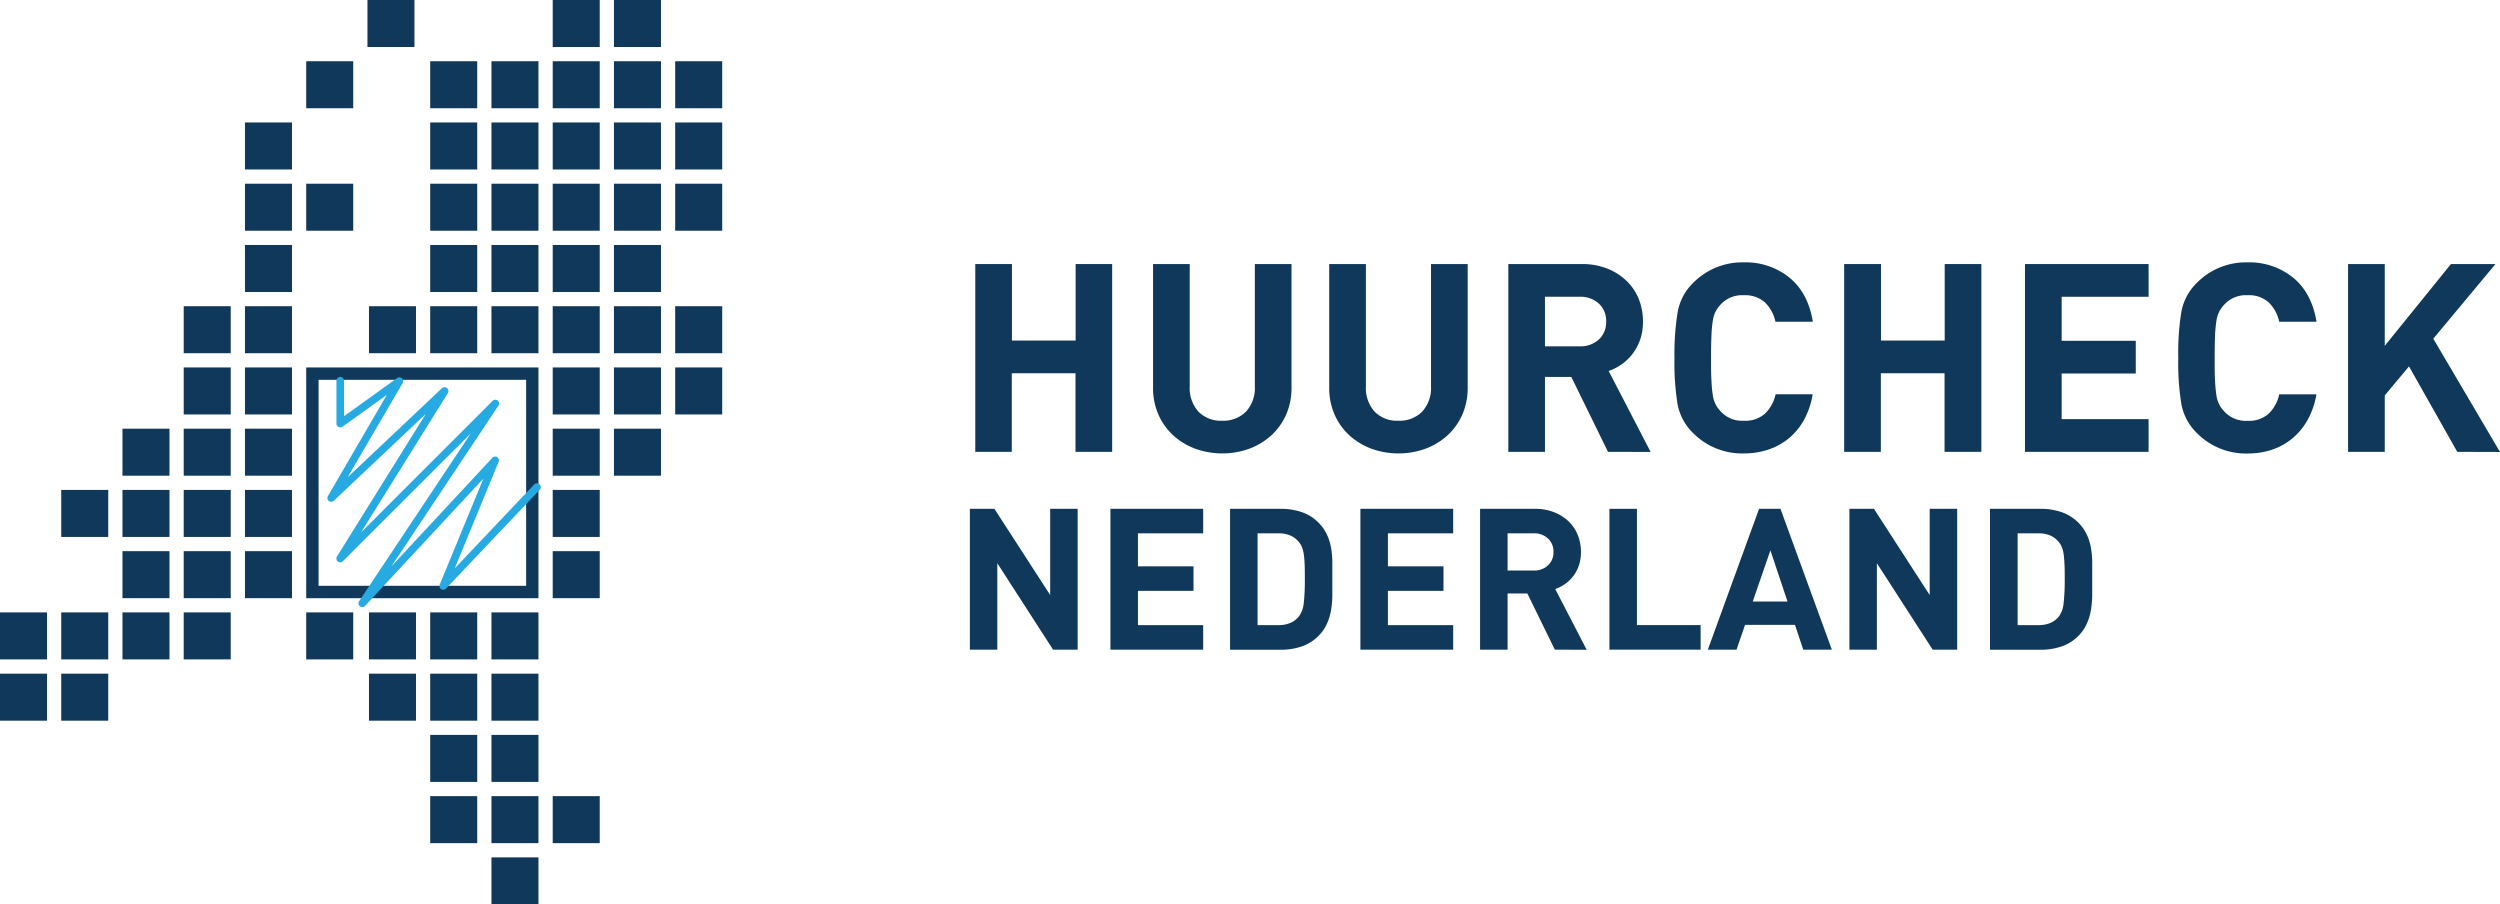 <svg xmlns="http://www.w3.org/2000/svg" viewBox="0 0 706.28 255.5"><defs><style>.cls-1{fill:#0f385a;}.cls-2{fill:#27aae1;}</style></defs><g id="Layer_2" data-name="Layer 2"><g id="Laag_1" data-name="Laag 1"><path class="cls-1" d="M303.84,127.65v-22.2h-18v22.2H275.53V74.6h10.35V96.21h18V74.6H314.2v53.05Z"/><path class="cls-1" d="M363.34,117.15a17.66,17.66,0,0,1-4.18,5.85,19.36,19.36,0,0,1-6.2,3.76,22.51,22.51,0,0,1-15.3,0,19.25,19.25,0,0,1-6.2-3.76,17.52,17.52,0,0,1-4.18-5.85,18.67,18.67,0,0,1-1.53-7.68V74.6h10.36v34.5a10,10,0,0,0,2.45,7.19,8.87,8.87,0,0,0,6.71,2.57,9,9,0,0,0,6.74-2.57,9.86,9.86,0,0,0,2.5-7.19V74.6h10.36v34.87A18.67,18.67,0,0,1,363.34,117.15Z"/><path class="cls-1" d="M413.11,117.15a17.66,17.66,0,0,1-4.18,5.85,19.25,19.25,0,0,1-6.2,3.76,22.51,22.51,0,0,1-15.3,0,19.36,19.36,0,0,1-6.2-3.76,17.52,17.52,0,0,1-4.18-5.85,18.67,18.67,0,0,1-1.53-7.68V74.6h10.36v34.5a10,10,0,0,0,2.46,7.19,8.84,8.84,0,0,0,6.7,2.57,9,9,0,0,0,6.75-2.57,9.9,9.9,0,0,0,2.49-7.19V74.6h10.36v34.87A18.67,18.67,0,0,1,413.11,117.15Z"/><path class="cls-1" d="M454.28,127.65l-10.36-21.16h-7.45v21.16H426.12V74.6h20.79a19,19,0,0,1,7.22,1.3,16.46,16.46,0,0,1,5.44,3.51A14.58,14.58,0,0,1,463,84.55a17.06,17.06,0,0,1,1.16,6.29,15.34,15.34,0,0,1-.78,5.07,14.64,14.64,0,0,1-2.13,4,14.07,14.07,0,0,1-3.09,3,15,15,0,0,1-3.69,1.9l11.85,22.87Zm-.52-36.81a6.63,6.63,0,0,0-2.05-5.06,7.63,7.63,0,0,0-5.47-1.94h-9.77v14h9.77a7.63,7.63,0,0,0,5.47-1.94A6.64,6.64,0,0,0,453.76,90.84Z"/><path class="cls-1" d="M509.72,118.49a18.23,18.23,0,0,1-4.25,5.25,17.87,17.87,0,0,1-5.81,3.24,21.71,21.71,0,0,1-7.08,1.12,19.48,19.48,0,0,1-14.31-5.81,15.3,15.3,0,0,1-4.32-8,72.93,72.93,0,0,1-.89-13.18A73,73,0,0,1,474,87.94a15.28,15.28,0,0,1,4.32-8,19.45,19.45,0,0,1,14.31-5.82,19.67,19.67,0,0,1,12.93,4.33q5.25,4.32,6.59,12.44H501.59a10.81,10.81,0,0,0-3-5.48,8.37,8.37,0,0,0-6-2A8.16,8.16,0,0,0,486,86.15a9.25,9.25,0,0,0-1.34,1.9,8.6,8.6,0,0,0-.78,2.61,34.2,34.2,0,0,0-.37,4.09c-.08,1.67-.12,3.79-.12,6.38s0,4.7.12,6.37a34.39,34.39,0,0,0,.37,4.1,8.62,8.62,0,0,0,.78,2.6,9,9,0,0,0,1.34,1.9,8.16,8.16,0,0,0,6.63,2.76,8.32,8.32,0,0,0,6-2,10.81,10.81,0,0,0,3-5.48H512.1A22.37,22.37,0,0,1,509.72,118.49Z"/><path class="cls-1" d="M549.36,127.65v-22.2h-18v22.2H521V74.6H531.4V96.21h18V74.6h10.36v53.05Z"/><path class="cls-1" d="M572.08,127.65V74.6H607v9.24H582.44V96.28h20.94v9.24H582.44v12.89H607v9.24Z"/><path class="cls-1" d="M652,118.49a18.23,18.23,0,0,1-4.25,5.25A17.87,17.87,0,0,1,642,127a21.71,21.71,0,0,1-7.08,1.12,19.47,19.47,0,0,1-14.31-5.81,15.3,15.3,0,0,1-4.32-8,71.83,71.83,0,0,1-.9-13.18,71.88,71.88,0,0,1,.9-13.19,15.28,15.28,0,0,1,4.32-8,19.44,19.44,0,0,1,14.31-5.82,19.67,19.67,0,0,1,12.93,4.33q5.25,4.32,6.59,12.44H643.91a10.75,10.75,0,0,0-3-5.48,8.34,8.34,0,0,0-6-2,8.16,8.16,0,0,0-6.63,2.76,8.88,8.88,0,0,0-1.34,1.9,8.6,8.6,0,0,0-.78,2.61,36.11,36.11,0,0,0-.38,4.09c-.07,1.67-.11,3.79-.11,6.38s0,4.7.11,6.37a36.31,36.31,0,0,0,.38,4.1,7.84,7.84,0,0,0,2.12,4.5,8.16,8.16,0,0,0,6.63,2.76,8.3,8.3,0,0,0,6-2,10.75,10.75,0,0,0,3-5.48h10.51A22.61,22.61,0,0,1,652,118.49Z"/><path class="cls-1" d="M694.21,127.65l-13.64-24.14-6.85,8.2v15.94H663.36V74.6h10.36V97.7l18.7-23.1H705L687.43,95.69l18.85,32Z"/><path class="cls-1" d="M297.5,183.53l-15.75-24.42v24.42H274V143.75h6.93l15.76,24.36V143.75h7.76v39.78Z"/><path class="cls-1" d="M313.71,183.53V143.75h26.2v6.92H321.48V160h15.7v6.93h-15.7v9.67h18.43v6.93Z"/><path class="cls-1" d="M376.4,163.47v4.44a27,27,0,0,1-.33,4.27,16.25,16.25,0,0,1-1.18,4,12.21,12.21,0,0,1-7.18,6.46,18.14,18.14,0,0,1-5.84.92H347.51V143.75h14.36a17.87,17.87,0,0,1,5.84.92,11.85,11.85,0,0,1,4.67,2.88,12.08,12.08,0,0,1,2.51,3.51,15.68,15.68,0,0,1,1.18,3.86,25.67,25.67,0,0,1,.33,4.16Zm-7.77,0c0-1.49,0-2.78-.05-3.89a27.17,27.17,0,0,0-.23-2.87,9,9,0,0,0-.5-2.07,5.57,5.57,0,0,0-.89-1.51,6.35,6.35,0,0,0-2.41-1.84,8.4,8.4,0,0,0-3.4-.62h-5.87V176.6h5.87a8.4,8.4,0,0,0,3.4-.62,6.25,6.25,0,0,0,2.41-1.84,7.61,7.61,0,0,0,1.37-3.74A60.14,60.14,0,0,0,368.63,163.47Z"/><path class="cls-1" d="M384.33,183.53V143.75h26.21v6.92H392.1V160h15.7v6.93H392.1v9.67h18.44v6.93Z"/><path class="cls-1" d="M439.26,183.53l-7.77-15.87h-5.58v15.87h-7.77V143.75h15.59a14.3,14.3,0,0,1,5.42,1,12.42,12.42,0,0,1,4.08,2.63,11,11,0,0,1,2.54,3.85,12.82,12.82,0,0,1,.87,4.73,11.42,11.42,0,0,1-.59,3.79,10.55,10.55,0,0,1-1.59,3,10.7,10.7,0,0,1-2.32,2.24,11.18,11.18,0,0,1-2.77,1.42l8.89,17.16Zm-.39-27.6a5,5,0,0,0-1.54-3.8,5.71,5.71,0,0,0-4.1-1.46h-7.32v10.51h7.32a5.67,5.67,0,0,0,4.1-1.46A4.94,4.94,0,0,0,438.87,155.93Z"/><path class="cls-1" d="M454.68,183.53V143.75h7.77V176.6h18v6.93Z"/><path class="cls-1" d="M509.44,183.53l-2.34-7H493l-2.41,7h-8.1l14.47-39.78H503l14.52,39.78Zm-9.28-28.05-5,14.47H505Z"/><path class="cls-1" d="M546,183.53l-15.76-24.42v24.42h-7.76V143.75h6.93l15.75,24.36V143.75h7.77v39.78Z"/><path class="cls-1" d="M591.07,163.47v4.44a27,27,0,0,1-.33,4.27,15.82,15.82,0,0,1-1.18,4,11.62,11.62,0,0,1-2.51,3.58,12,12,0,0,1-4.67,2.88,18.1,18.1,0,0,1-5.84.92H562.19V143.75h14.35a17.83,17.83,0,0,1,5.84.92,12.42,12.42,0,0,1,7.18,6.39,15.27,15.27,0,0,1,1.18,3.86,25.67,25.67,0,0,1,.33,4.16Zm-7.76,0c0-1.49,0-2.78-.06-3.89s-.11-2.05-.22-2.87a8.94,8.94,0,0,0-.51-2.07,5.57,5.57,0,0,0-.89-1.51,6.39,6.39,0,0,0-2.4-1.84,8.45,8.45,0,0,0-3.41-.62H570V176.6h5.87a8.45,8.45,0,0,0,3.41-.62,6.29,6.29,0,0,0,2.4-1.84A7.52,7.52,0,0,0,583,170.4,59.69,59.69,0,0,0,583.31,163.47Z"/><rect class="cls-1" x="190.75" y="103.81" width="13.28" height="13.28"/><rect class="cls-1" x="190.75" y="86.51" width="13.28" height="13.28"/><rect class="cls-1" x="190.75" y="51.9" width="13.28" height="13.28"/><rect class="cls-1" x="190.75" y="34.6" width="13.28" height="13.28"/><rect class="cls-1" x="190.75" y="17.3" width="13.28" height="13.28"/><rect class="cls-1" x="156.15" y="224.92" width="13.28" height="13.28"/><rect class="cls-1" x="138.84" y="242.22" width="13.28" height="13.28"/><rect class="cls-1" x="138.84" y="224.92" width="13.28" height="13.28"/><rect class="cls-1" x="121.54" y="224.92" width="13.28" height="13.28"/><rect class="cls-1" y="190.32" width="13.28" height="13.28"/><rect class="cls-1" y="173.01" width="13.28" height="13.28"/><rect class="cls-1" x="17.3" y="190.32" width="13.28" height="13.28"/><rect class="cls-1" x="17.3" y="173.01" width="13.28" height="13.28"/><rect class="cls-1" x="17.3" y="138.41" width="13.28" height="13.28"/><rect class="cls-1" x="138.84" y="207.62" width="13.28" height="13.28"/><rect class="cls-1" x="121.54" y="207.62" width="13.28" height="13.28"/><rect class="cls-1" x="138.84" y="190.32" width="13.28" height="13.28"/><rect class="cls-1" x="121.54" y="190.32" width="13.28" height="13.28"/><rect class="cls-1" x="104.24" y="190.32" width="13.28" height="13.28"/><rect class="cls-1" x="138.84" y="173.01" width="13.28" height="13.28"/><rect class="cls-1" x="121.54" y="173.01" width="13.28" height="13.28"/><rect class="cls-1" x="104.24" y="173.01" width="13.28" height="13.28"/><rect class="cls-1" x="86.51" y="173.01" width="13.28" height="13.28"/><rect class="cls-1" x="51.9" y="173.01" width="13.28" height="13.28"/><rect class="cls-1" x="34.6" y="173.01" width="13.28" height="13.28"/><rect class="cls-1" x="156.15" y="155.71" width="13.28" height="13.28"/><rect class="cls-1" x="69.21" y="155.71" width="13.28" height="13.28"/><rect class="cls-1" x="51.9" y="155.71" width="13.28" height="13.28"/><rect class="cls-1" x="34.6" y="155.71" width="13.28" height="13.28"/><rect class="cls-1" x="156.15" y="138.41" width="13.28" height="13.28"/><rect class="cls-1" x="69.21" y="138.41" width="13.28" height="13.28"/><rect class="cls-1" x="51.9" y="138.41" width="13.28" height="13.28"/><rect class="cls-1" x="34.6" y="138.41" width="13.28" height="13.28"/><rect class="cls-1" x="173.45" y="121.11" width="13.28" height="13.28"/><rect class="cls-1" x="156.15" y="121.11" width="13.28" height="13.28"/><rect class="cls-1" x="69.21" y="121.11" width="13.28" height="13.28"/><rect class="cls-1" x="51.9" y="121.11" width="13.28" height="13.28"/><rect class="cls-1" x="34.6" y="121.11" width="13.28" height="13.28"/><rect class="cls-1" x="173.45" y="103.81" width="13.28" height="13.28"/><rect class="cls-1" x="156.15" y="103.81" width="13.28" height="13.28"/><path class="cls-1" d="M148.64,107.3v58.2H90V107.3h58.65m3.48-3.49H86.51V169h65.61V103.81Z"/><rect class="cls-1" x="69.21" y="103.81" width="13.28" height="13.28"/><rect class="cls-1" x="51.9" y="103.81" width="13.28" height="13.28"/><rect class="cls-1" x="173.45" y="86.51" width="13.28" height="13.28"/><rect class="cls-1" x="156.15" y="86.51" width="13.28" height="13.28"/><rect class="cls-1" x="138.84" y="86.51" width="13.28" height="13.28"/><rect class="cls-1" x="121.54" y="86.51" width="13.28" height="13.28"/><rect class="cls-1" x="104.24" y="86.51" width="13.28" height="13.28"/><rect class="cls-1" x="69.21" y="86.51" width="13.28" height="13.28"/><rect class="cls-1" x="51.9" y="86.51" width="13.28" height="13.28"/><rect class="cls-1" x="173.45" y="69.21" width="13.28" height="13.28"/><rect class="cls-1" x="156.15" y="69.21" width="13.28" height="13.28"/><rect class="cls-1" x="138.84" y="69.21" width="13.28" height="13.28"/><rect class="cls-1" x="121.54" y="69.21" width="13.28" height="13.28"/><rect class="cls-1" x="69.21" y="69.21" width="13.28" height="13.28"/><rect class="cls-1" x="173.45" y="51.9" width="13.28" height="13.28"/><rect class="cls-1" x="156.15" y="51.9" width="13.28" height="13.28"/><rect class="cls-1" x="138.84" y="51.9" width="13.28" height="13.28"/><rect class="cls-1" x="121.54" y="51.9" width="13.28" height="13.28"/><rect class="cls-1" x="86.51" y="51.9" width="13.28" height="13.28"/><rect class="cls-1" x="69.21" y="51.9" width="13.28" height="13.28"/><rect class="cls-1" x="173.45" y="34.6" width="13.28" height="13.28"/><rect class="cls-1" x="156.15" y="34.6" width="13.28" height="13.28"/><rect class="cls-1" x="138.84" y="34.6" width="13.28" height="13.28"/><rect class="cls-1" x="121.54" y="34.6" width="13.28" height="13.28"/><rect class="cls-1" x="69.21" y="34.6" width="13.28" height="13.28"/><rect class="cls-1" x="173.45" y="17.3" width="13.28" height="13.28"/><rect class="cls-1" x="156.15" y="17.3" width="13.28" height="13.28"/><rect class="cls-1" x="138.84" y="17.3" width="13.28" height="13.28"/><rect class="cls-1" x="121.54" y="17.3" width="13.28" height="13.28"/><rect class="cls-1" x="86.51" y="17.3" width="13.28" height="13.28"/><rect class="cls-1" x="173.45" width="13.28" height="13.28"/><rect class="cls-1" x="156.15" width="13.28" height="13.28"/><rect class="cls-1" x="103.81" width="13.28" height="13.28"/><path class="cls-2" d="M102.35,171.53a1.11,1.11,0,0,1-.67-.23,1.08,1.08,0,0,1-.23-1.44L133,122.44l-36.12,36.1a1.07,1.07,0,0,1-1.43.09,1.08,1.08,0,0,1-.25-1.41l25.1-40.3-26,24.55a1.07,1.07,0,0,1-1.66-1.32l16.66-28.61-12.54,9a1.08,1.08,0,0,1-1.71-.87v-12a1.08,1.08,0,1,1,2.15,0v9.91l15-10.78a1.07,1.07,0,0,1,1.35.07,1.08,1.08,0,0,1,.21,1.34L98.23,134.8l26.64-25.14a1.08,1.08,0,0,1,1.42,0,1.07,1.07,0,0,1,.23,1.4L102,150.41l37.13-37.12a1.07,1.07,0,0,1,1.65,1.36L110.58,160l28.5-30.65a1.07,1.07,0,0,1,1.78,1.14l-12.4,30.08L151,136.79a1.08,1.08,0,0,1,1.56,1.48l-26.55,28a1.07,1.07,0,0,1-1.77-1.15l12.33-29.92-33.47,36A1.09,1.09,0,0,1,102.35,171.53Z"/></g></g></svg>